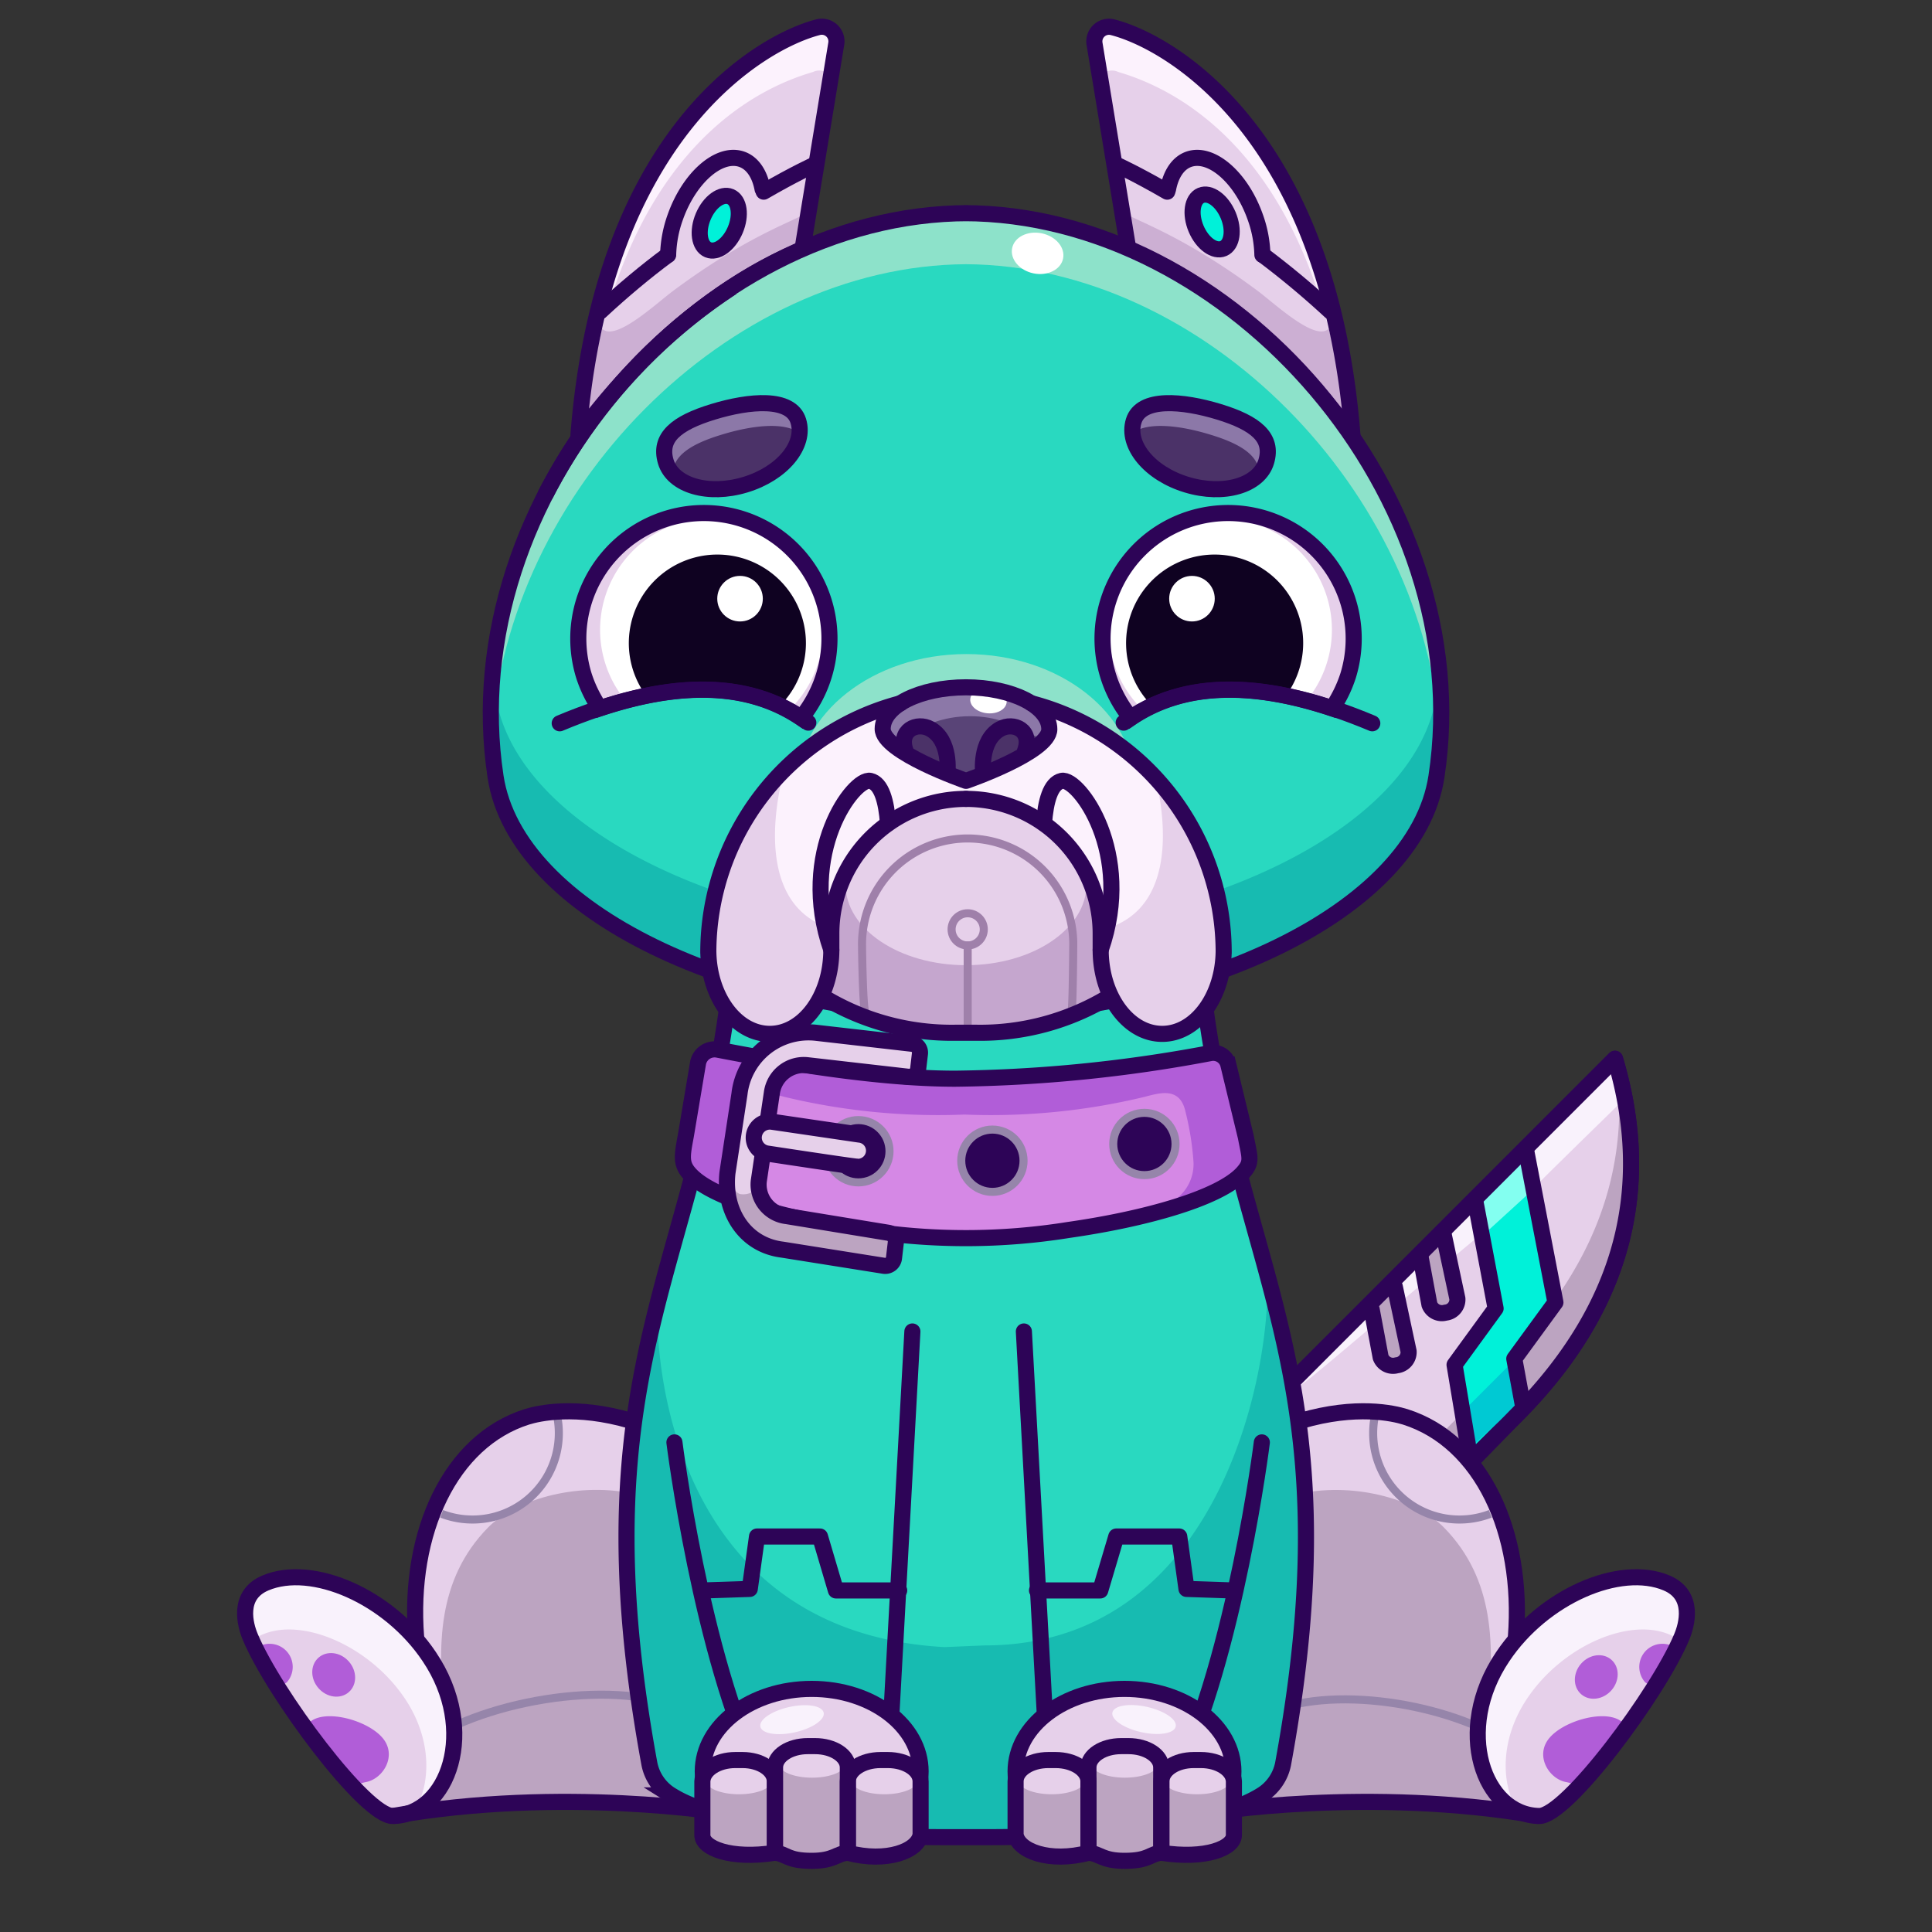 <svg xmlns="http://www.w3.org/2000/svg" viewBox="0 0 240 240">
  <rect x="0" y="0" width="240" height="240" fill="#333333" stroke="none"/>
  <svg id="tale" xmlns="http://www.w3.org/2000/svg" viewBox="0 0 240 240"><defs><style>.prefix_MqsdPpWM99_cls-1{fill:#00f1d9;}.prefix_MqsdPpWM99_cls-1,.prefix_MqsdPpWM99_cls-7{stroke:#2d0457;stroke-linecap:round;stroke-linejoin:round;stroke-width:2px;}.prefix_MqsdPpWM99_cls-2{fill:#83fff0;}.prefix_MqsdPpWM99_cls-3{fill:#00c9d3;}.prefix_MqsdPpWM99_cls-4{fill:#e6d0ea;}.prefix_MqsdPpWM99_cls-5{fill:#f9f2fc;}.prefix_MqsdPpWM99_cls-6{fill:#bca4c1;}.prefix_MqsdPpWM99_cls-7{fill:none;}</style></defs><g id="_03" data-name="03"><path class="prefix_MqsdPpWM99_cls-1" d="M188.27,175.92S170,194,170.48,194l-13.62-10.87a5.55,5.55,0,0,1,0-7.84l43.76-43.77h0C204.71,145.22,203.39,160.8,188.27,175.92Z"/><path class="prefix_MqsdPpWM99_cls-2" d="M190.78,147.46c-.41-1.61-.84-3.22-1.23-4.83l-7,7c.26,1.48.62,3,1,4.41C186,151.85,188.37,149.64,190.78,147.46Z"/><path class="prefix_MqsdPpWM99_cls-3" d="M189.87,173.25c-.41-1.61-.84-3.22-1.22-4.83l-7,7c.26,1.48.62,3,1,4.41C185.07,177.64,187.46,175.43,189.87,173.25Z"/><path class="prefix_MqsdPpWM99_cls-4" d="M190.88,150.91c.71,3.51,2.83,7.43,1.58,11-.63,1.83-2,3.28-3,4.93a7.06,7.06,0,0,0-.89,5,14.49,14.49,0,0,1,.3,3.4c14.54-14.93,15.77-30.26,11.74-43.73h0L189.09,143.1C189.81,145.66,190.35,148.28,190.88,150.91Z"/><path class="prefix_MqsdPpWM99_cls-5" d="M201.83,136.47c-.32-1.66-.73-3.3-1.21-4.91h0L189.09,143.1c.44,1.57.81,3.16,1.16,4.76C192.24,145.81,200,138.27,201.83,136.47Z"/><path class="prefix_MqsdPpWM99_cls-6" d="M200.74,131.71c1.44,10.28-.68,21.34-9.51,32.31-.58.86-1.22,1.7-1.76,2.58a7.1,7.1,0,0,0-.89,5,14.45,14.45,0,0,1,.3,3.39C203.27,160.25,204.62,145.07,200.74,131.71Z"/><path class="prefix_MqsdPpWM99_cls-6" d="M190.88,150.64c.13.65.31,1.31.51,2,0-2.92-1.41-5.94-2-8.7-.08-.4-.16-.8-.25-1.19l-.09.09C189.81,145.39,190.35,148,190.88,150.64Z"/><path class="prefix_MqsdPpWM99_cls-4" d="M182.74,180.19c-.1-3.82-2.57-7.68-.89-11.44,1.06-2.36,1-3.94,3.29-5.31-.23-4.72-.42-10.29-1.56-14.84l-26.72,26.73a5.55,5.55,0,0,0,0,7.84L170.48,194c-.32,0,7.33-7.69,12.7-13A1,1,0,0,1,182.74,180.19Z"/><path class="prefix_MqsdPpWM99_cls-5" d="M161.57,172.07c1.16-.53,21.94-18.62,22.67-18.89-1-2.26-.23-1.53-.48-4"/><path class="prefix_MqsdPpWM99_cls-6" d="M173.27,159.85l1.71,8a1.64,1.64,0,0,1-1.47,1.75h0a1.64,1.64,0,0,1-2-1l-1.11-5.91"/><path class="prefix_MqsdPpWM99_cls-7" d="M173.27,159.85l1.71,8a1.64,1.64,0,0,1-1.47,1.75h0a1.64,1.64,0,0,1-2-1l-1.11-5.91"/><path class="prefix_MqsdPpWM99_cls-6" d="M179.33,153.31l1.71,8a1.63,1.63,0,0,1-1.47,1.75h0a1.65,1.65,0,0,1-2-1l-1.1-5.91"/><path class="prefix_MqsdPpWM99_cls-6" d="M185.14,163.44c-.23-4.72-.42-10.29-1.56-14.84l-.83.83c.31,3,2.44,10,2.58,12.83-2.35,1.37-4.5,8.93-4.41,12.76a1,1,0,0,0,.44.79c-5.37,5.36-13,13.06-12.69,13.06l-13.33-10.64a5.55,5.55,0,0,0,1.52,4.94l4.4,20.57c-.32,0,16.55-17.39,21.92-22.75a1,1,0,0,1-.44-.8c-.1-3.82-2.57-7.68-.89-11.44C182.91,166.39,182.8,164.81,185.14,163.44Z"/><path class="prefix_MqsdPpWM99_cls-7" d="M188.27,175.92S160.83,204,161.32,204l-4.46-20.86a5.55,5.55,0,0,1,0-7.84l43.76-43.77h0C204.71,145.22,203.39,160.8,188.27,175.92Z"/><polyline class="prefix_MqsdPpWM99_cls-7" points="189.58 142.9 193.22 161.79 188.11 168.79 189.22 174.81"/><polyline class="prefix_MqsdPpWM99_cls-7" points="183.27 149.2 185.79 162.54 180.69 169.54 182.65 181.29"/><path class="prefix_MqsdPpWM99_cls-7" d="M179.33,153.31l1.71,8a1.63,1.63,0,0,1-1.47,1.75h0a1.65,1.65,0,0,1-2-1l-1.1-5.91"/></g></svg>
<svg id="ears" xmlns="http://www.w3.org/2000/svg" viewBox="0 0 240 240"><defs><style>.prefix_EQK0RluGfH_cls-1{fill:#e6d0ea;}.prefix_EQK0RluGfH_cls-2{fill:#ccafd3;}.prefix_EQK0RluGfH_cls-3{fill:#fcf2fd;}.prefix_EQK0RluGfH_cls-4{fill:none;stroke:#2d0457;stroke-linecap:round;stroke-linejoin:round;stroke-width:2px;}.prefix_EQK0RluGfH_cls-5{fill:#00f1d9;}</style></defs><g id="_02" data-name="02"><path class="prefix_EQK0RluGfH_cls-1" d="M71.86,54c3-37.72,22.82-48.82,29.72-50.61a1.82,1.82,0,0,1,2.31,2L99.68,31C88.76,35.46,79,44.43,71.94,54"/><path class="prefix_EQK0RluGfH_cls-2" d="M83.61,36.14c-2.53,1.88-9.73,8.78-9.28,2.36A97,97,0,0,0,71.86,54h.08c7-9.57,16.82-18.54,27.74-23l.46-4.5C98.21,27.62,92.52,29.5,83.61,36.14Z"/><path class="prefix_EQK0RluGfH_cls-3" d="M72.87,50.52C77.55,18.15,94.55,10.82,101,8.94a1.79,1.79,0,0,1,2.25.58l.68-4.13a1.82,1.82,0,0,0-2.31-2C94.68,5.19,74.89,16.29,71.86,54h.08C72.16,53.71,72.65,50.82,72.87,50.52Z"/><path class="prefix_EQK0RluGfH_cls-4" d="M71.86,54c3-37.72,22.82-48.82,29.72-50.61a1.82,1.82,0,0,1,2.31,2L99.68,31C88.76,35.46,79,44.43,71.94,54"/><path class="prefix_EQK0RluGfH_cls-4" d="M83,31.66a14.88,14.88,0,0,1,.89-4.7c1.73-4.87,5.39-8.09,8.18-7.2,1.4.45,2.31,1.85,2.66,3.73"/><path class="prefix_EQK0RluGfH_cls-4" d="M94.87,23.81c3.83-2.22,6.28-3.33,6.28-3.33"/><ellipse class="prefix_EQK0RluGfH_cls-5" cx="89.27" cy="27.58" rx="4.02" ry="2.42" transform="translate(29.16 99.1) rotate(-67.12)"/><path class="prefix_EQK0RluGfH_cls-4" d="M74.57,38.69c2.84-2.64,5.68-5,8.38-7"/><ellipse class="prefix_EQK0RluGfH_cls-4" cx="89.27" cy="27.58" rx="3.58" ry="2.16" transform="matrix(0.39, -0.92, 0.92, 0.39, 29.16, 99.1)"/><path class="prefix_EQK0RluGfH_cls-1" d="M168,54C165,16.29,145.18,5.19,138.28,3.4a1.82,1.82,0,0,0-2.32,2L140.17,31c10.93,4.49,20.7,13.46,27.74,23"/><path class="prefix_EQK0RluGfH_cls-2" d="M156.24,36.14c2.53,1.88,9.73,8.78,9.28,2.36A95.84,95.84,0,0,1,168,54h-.08c-7-9.57-16.81-18.54-27.74-23l-.46-4.5C141.65,27.62,147.33,29.5,156.24,36.14Z"/><path class="prefix_EQK0RluGfH_cls-3" d="M167,50.52c-4.68-32.37-21.68-39.7-28.09-41.58a1.8,1.8,0,0,0-2.25.58L136,5.39a1.82,1.82,0,0,1,2.32-2C145.18,5.19,165,16.29,168,54h-.08C167.7,53.71,167.2,50.82,167,50.52Z"/><path class="prefix_EQK0RluGfH_cls-4" d="M168,54C165,16.29,145.18,5.19,138.28,3.4a1.82,1.82,0,0,0-2.32,2L140.17,31c10.93,4.49,20.7,13.46,27.74,23"/><path class="prefix_EQK0RluGfH_cls-4" d="M156.82,31.66a14.88,14.88,0,0,0-.89-4.7c-1.72-4.87-5.39-8.09-8.18-7.2-1.39.45-2.3,1.85-2.65,3.73"/><path class="prefix_EQK0RluGfH_cls-4" d="M145,23.81c-3.83-2.22-6.28-3.33-6.28-3.33"/><ellipse class="prefix_EQK0RluGfH_cls-5" cx="150.58" cy="27.58" rx="2.42" ry="4.02" transform="translate(1.12 60.71) rotate(-22.88)"/><path class="prefix_EQK0RluGfH_cls-4" d="M165.28,38.69a106.34,106.34,0,0,0-8.38-7"/><ellipse class="prefix_EQK0RluGfH_cls-4" cx="150.58" cy="27.58" rx="2.16" ry="3.58" transform="translate(1.12 60.71) rotate(-22.88)"/></g></svg>
<svg id="legs" xmlns="http://www.w3.org/2000/svg" viewBox="0 0 240 240"><defs><style>.prefix_vZIi-1feks_cls-1{fill:#e6d0ea;}.prefix_vZIi-1feks_cls-2{fill:#bca4c1;}.prefix_vZIi-1feks_cls-3,.prefix_vZIi-1feks_cls-5,.prefix_vZIi-1feks_cls-7{fill:none;}.prefix_vZIi-1feks_cls-3{stroke:#9685aa;}.prefix_vZIi-1feks_cls-3,.prefix_vZIi-1feks_cls-7{stroke-miterlimit:10;}.prefix_vZIi-1feks_cls-4{fill:#b15dd8;}.prefix_vZIi-1feks_cls-5,.prefix_vZIi-1feks_cls-7{stroke:#2d0457;stroke-width:2px;}.prefix_vZIi-1feks_cls-5{stroke-linecap:round;stroke-linejoin:round;}.prefix_vZIi-1feks_cls-6{fill:#f9f2fc;}</style></defs><g id="_01" data-name="01"><path class="prefix_vZIi-1feks_cls-1" d="M84,224.12s-14.06-2.24-35.19,1.47l2.88-22.22C50.68,190.3,56,179,65.43,176c1.48-.46,12.82.64,14.34.61"/><path class="prefix_vZIi-1feks_cls-2" d="M60.61,189.77c-6.31,6.45-6.33,14.8-5.32,23.19.48,4-2.45,6-5.62,6l-.86,6.65C69.94,221.88,84,224.12,84,224.12l-5.64-38.64C71.37,184.12,63.94,186.37,60.61,189.77Z"/><path class="prefix_vZIi-1feks_cls-3" d="M69.21,175.9a10.89,10.89,0,0,1,.21,2.15,10.72,10.72,0,0,1-14.56,10"/><path class="prefix_vZIi-1feks_cls-3" d="M49.67,218.94c6-6.42,22.11-10.13,32.15-7.64"/><path class="prefix_vZIi-1feks_cls-1" d="M48.81,225.59c6.89-.13,10.68-10.66,4.51-19.8-5-7.47-14.53-11.61-20.35-9.15-3.55,1.5-2.51,5.23-1.87,6.73C34,210.3,45.39,225.65,48.81,225.59Z"/><path class="prefix_vZIi-1feks_cls-4" d="M47.47,215.83c-1.91-2.18-7.12-3.57-9-1.89,0,0,0,0,0,0a73.53,73.53,0,0,0,5.82,7.27c.11.12.22.25.32.38.27-.08.56-.16.87-.22C47.66,220.94,49.39,218,47.47,215.83Z"/><ellipse class="prefix_vZIi-1feks_cls-4" cx="41.44" cy="208.06" rx="2.51" ry="2.85" transform="translate(-127 79.1) rotate(-41.3)"/><path class="prefix_vZIi-1feks_cls-4" d="M32.36,205.74c.34.79.68,1.6,1,2.4.06.16.13.33.2.49s0,.11.07.17c.12.24.23.47.34.71a2.34,2.34,0,0,0,1.68-.55,2.87,2.87,0,0,0-3.75-4.28,1.45,1.45,0,0,0-.17.18A3.21,3.21,0,0,1,32.36,205.74Z"/><path class="prefix_vZIi-1feks_cls-5" d="M78.36,176.49c-6.85-2-11.45-.94-12.93-.48C56,179,50.68,190.3,51.69,203.37"/><path class="prefix_vZIi-1feks_cls-6" d="M53.32,205.79c-5-7.47-14.53-11.61-20.35-9.15-3.55,1.5-2.51,5.23-1.87,6.73.07.17.15.36.24.54a3.7,3.7,0,0,1,1.29-.87c5-2.14,13.28,1.45,17.64,7.92,3.41,5.06,3.3,10.6,1.22,14C56.56,222.53,58.63,213.65,53.32,205.79Z"/><path class="prefix_vZIi-1feks_cls-7" d="M90,225.21s-20.09-3.33-41.22.38"/><path class="prefix_vZIi-1feks_cls-5" d="M48.81,225.59c6.89-.13,10.68-10.66,4.51-19.8-5-7.47-14.53-11.61-20.35-9.15-3.55,1.5-2.51,5.23-1.87,6.73C34,210.3,45.39,225.65,48.81,225.59Z"/><path class="prefix_vZIi-1feks_cls-1" d="M156,224.12s14.06-2.24,35.19,1.47l-2.88-22.22c1-13.07-4.27-24.4-13.74-27.36-1.48-.46-12.82.64-14.34.61"/><path class="prefix_vZIi-1feks_cls-2" d="M179.39,189.77c6.31,6.45,6.33,14.8,5.32,23.19-.48,4,2.45,6,5.62,6l.86,6.65c-21.13-3.71-35.19-1.47-35.19-1.47l5.64-38.64C168.63,184.12,176.06,186.37,179.39,189.77Z"/><path class="prefix_vZIi-1feks_cls-3" d="M170.79,175.9a10.89,10.89,0,0,0-.21,2.15,10.72,10.72,0,0,0,14.56,10"/><path class="prefix_vZIi-1feks_cls-3" d="M190.33,218.94c-5.62-6-20.58-9.43-29.92-7.11"/><path class="prefix_vZIi-1feks_cls-5" d="M161.64,176.49c6.85-2,11.45-.94,12.93-.48,9.47,3,14.75,14.29,13.74,27.36"/><path class="prefix_vZIi-1feks_cls-7" d="M150,225.21s20.09-3.33,41.22.38"/><path class="prefix_vZIi-1feks_cls-1" d="M191.19,225.59c-6.89-.13-10.68-10.66-4.51-19.8,5-7.47,14.53-11.61,20.35-9.15,3.55,1.5,2.51,5.23,1.87,6.73C206,210.3,194.61,225.65,191.19,225.59Z"/><path class="prefix_vZIi-1feks_cls-4" d="M192.53,215.83c1.91-2.18,7.12-3.57,9-1.89l0,0a73.53,73.53,0,0,1-5.82,7.27c-.11.12-.22.25-.32.38-.27-.08-.56-.16-.87-.22C192.34,220.94,190.61,218,192.53,215.83Z"/><ellipse class="prefix_vZIi-1feks_cls-4" cx="198.56" cy="208.06" rx="2.85" ry="2.51" transform="matrix(0.66, -0.75, 0.75, 0.66, -88.8, 219.92)"/><path class="prefix_vZIi-1feks_cls-4" d="M207.64,205.74c-.34.79-.68,1.6-1,2.4-.06.16-.13.33-.2.49s-.05.11-.07.17c-.12.24-.23.47-.34.71a2.34,2.34,0,0,1-1.68-.55,2.87,2.87,0,0,1,3.75-4.28,1.45,1.45,0,0,1,.17.18A3.21,3.21,0,0,0,207.64,205.74Z"/><path class="prefix_vZIi-1feks_cls-6" d="M186.68,205.79c5-7.47,14.53-11.61,20.35-9.15,3.55,1.5,2.51,5.23,1.87,6.73-.07.17-.15.36-.24.54a3.7,3.7,0,0,0-1.29-.87c-5.05-2.14-13.28,1.45-17.64,7.92-3.41,5.06-3.3,10.6-1.22,14C183.44,222.53,181.37,213.65,186.68,205.79Z"/><path class="prefix_vZIi-1feks_cls-5" d="M191.19,225.59c-6.89-.13-10.68-10.66-4.51-19.8,5-7.47,14.53-11.61,20.35-9.15,3.55,1.5,2.51,5.23,1.87,6.73C206,210.3,194.61,225.65,191.19,225.59Z"/></g></svg>
<svg id="body" xmlns="http://www.w3.org/2000/svg" viewBox="0 0 240 240"><defs><style>.prefix_UTArxPdisJ_cls-1{fill:#29d9c0;}.prefix_UTArxPdisJ_cls-2{fill:#17bbb1;}.prefix_UTArxPdisJ_cls-3{fill:none;stroke:#2d0457;stroke-miterlimit:10;stroke-width:2px;}</style></defs><g id="_04" data-name="04"><path class="prefix_UTArxPdisJ_cls-1" d="M149.06,119.27c3.6,38.3,19.58,49.48,10.33,99.84a5.89,5.89,0,0,1-2.76,3.92c-4.46,2.78-15.45,5.19-34,5.19h-5.2c-18.58,0-29.57-2.41-34-5.19a5.89,5.89,0,0,1-2.76-3.92c-9.25-50.36,6.73-61.54,10.33-99.84"/><path class="prefix_UTArxPdisJ_cls-2" d="M157.38,158.17c.76,10-4.92,46.23-35.07,46.23l-5,.21c-32.77-1.85-36-33.62-35.63-42.86-3.73,14.68-6,30.41-1.06,57.36A5.89,5.89,0,0,0,83.37,223c4.46,2.78,15.45,5.19,34,5.19h5.2c18.58,0,29.57-2.41,34-5.19a5.89,5.89,0,0,0,2.76-3.92C164.74,190,161.64,173.93,157.38,158.17Z"/><path class="prefix_UTArxPdisJ_cls-3" d="M149.06,119.27c3.6,38.3,19.58,49.48,10.33,99.84a5.89,5.89,0,0,1-2.76,3.92c-4.46,2.78-15.45,5.19-34,5.19h-5.2c-18.58,0-29.57-2.41-34-5.19a5.89,5.89,0,0,1-2.76-3.92c-9.25-50.36,6.73-61.54,10.33-99.84"/></g></svg>
<svg id="hand" xmlns="http://www.w3.org/2000/svg" viewBox="0 0 240 240"><defs><style>.prefix_E5DHHIC4n2_cls-1{fill:none;stroke:#2d0457;stroke-linecap:round;stroke-linejoin:round;stroke-width:2px;}.prefix_E5DHHIC4n2_cls-2{fill:#e6d0ea;}.prefix_E5DHHIC4n2_cls-3{fill:#bca4c1;}.prefix_E5DHHIC4n2_cls-4{fill:#f9f2fc;}</style></defs><g id="_06" data-name="06"><line class="prefix_E5DHHIC4n2_cls-1" x1="127.19" y1="165.4" x2="130.22" y2="220.82"/><path class="prefix_E5DHHIC4n2_cls-1" d="M156.75,179.18s-3.3,26.47-10.71,41.64"/><ellipse class="prefix_E5DHHIC4n2_cls-2" cx="139.69" cy="220.05" rx="13.53" ry="10.25"/><ellipse class="prefix_E5DHHIC4n2_cls-1" cx="139.69" cy="220.05" rx="13.53" ry="10.25"/><path class="prefix_E5DHHIC4n2_cls-3" d="M135.21,230.16v-8.87c0-1.47-1.82-2.65-4.07-2.65h-.92c-2.24,0-4.06,1.18-4.06,2.65v6.59C126.16,228.93,129.94,229.83,135.21,230.16Z"/><path class="prefix_E5DHHIC4n2_cls-3" d="M144.25,219.56c0-1.47-1.82-2.65-4.06-2.65h-.92c-2.25,0-4.06,1.18-4.06,2.65v10.6c1.4.08,2.91.13,4.48.13s3.13,0,4.56-.14Z"/><path class="prefix_E5DHHIC4n2_cls-3" d="M149.16,218.64h-.92c-2.24,0-4.06,1.18-4.06,2.65v8.87c5.27-.33,9-1.23,9-2.28v-6.59C153.23,219.82,151.41,218.64,149.16,218.64Z"/><ellipse class="prefix_E5DHHIC4n2_cls-2" cx="130.65" cy="221.18" rx="4.12" ry="1.71"/><path class="prefix_E5DHHIC4n2_cls-1" d="M135.21,230.16v-8.87c0-1.47-1.82-2.65-4.07-2.65h-.92c-2.24,0-4.06,1.18-4.06,2.65v6.59C126.43,229.93,130.38,231.44,135.21,230.16Z"/><ellipse class="prefix_E5DHHIC4n2_cls-2" cx="139.73" cy="219.12" rx="4.12" ry="1.71"/><ellipse class="prefix_E5DHHIC4n2_cls-2" cx="148.7" cy="221.18" rx="4.12" ry="1.71"/><path class="prefix_E5DHHIC4n2_cls-1" d="M149.19,218.64h-.91c-2.23,0-4,1.18-4,2.65v8.87c5.45.85,9.1-.57,9-2.28v-6.59C153.23,219.82,151.42,218.64,149.19,218.64Z"/><path class="prefix_E5DHHIC4n2_cls-1" d="M144.25,219.56c0-1.47-1.82-2.65-4.06-2.65h-.92c-2.25,0-4.06,1.18-4.06,2.65v10.6c1.4.08,1.68,1,4.48,1,3.09,0,3.13-.88,4.56-1Z"/><ellipse class="prefix_E5DHHIC4n2_cls-4" cx="142.13" cy="213.62" rx="1.61" ry="4.03" transform="translate(-97.28 305.92) rotate(-77.45)"/><polyline class="prefix_E5DHHIC4n2_cls-1" points="128.82 197.57 136.68 197.57 138.67 190.87 146.49 190.87 147.39 197.38 153.1 197.57"/><line class="prefix_E5DHHIC4n2_cls-1" x1="113.34" y1="165.4" x2="110.3" y2="220.82"/><path class="prefix_E5DHHIC4n2_cls-1" d="M83.78,179.18s3.3,26.47,10.71,41.64"/><ellipse class="prefix_E5DHHIC4n2_cls-2" cx="100.83" cy="220.05" rx="13.53" ry="10.25"/><ellipse class="prefix_E5DHHIC4n2_cls-1" cx="100.83" cy="220.05" rx="13.53" ry="10.25"/><path class="prefix_E5DHHIC4n2_cls-3" d="M105.32,230.16v-8.87c0-1.47,1.82-2.65,4.06-2.65h.92c2.25,0,4.06,1.18,4.06,2.65v6.59C114.36,228.93,110.58,229.83,105.32,230.16Z"/><path class="prefix_E5DHHIC4n2_cls-3" d="M96.28,219.56c0-1.47,1.82-2.65,4.06-2.65h.92c2.24,0,4.06,1.18,4.06,2.65v10.6c-1.41.08-2.91.13-4.49.13s-3.13,0-4.55-.14Z"/><path class="prefix_E5DHHIC4n2_cls-3" d="M91.36,218.64h.92c2.25,0,4.06,1.18,4.06,2.65v8.87c-5.26-.33-9-1.23-9-2.28v-6.59C87.3,219.82,89.12,218.64,91.36,218.64Z"/><ellipse class="prefix_E5DHHIC4n2_cls-2" cx="91.8" cy="221.18" rx="4.12" ry="1.71"/><ellipse class="prefix_E5DHHIC4n2_cls-2" cx="100.88" cy="219.12" rx="4.12" ry="1.71"/><ellipse class="prefix_E5DHHIC4n2_cls-2" cx="109.86" cy="221.18" rx="4.12" ry="1.71"/><path class="prefix_E5DHHIC4n2_cls-1" d="M105.32,230.16v-8.87c0-1.47,1.82-2.65,4.06-2.65h.92c2.25,0,4.06,1.18,4.06,2.65v6.59C114.09,229.93,110.15,231.44,105.32,230.16Z"/><path class="prefix_E5DHHIC4n2_cls-1" d="M91.33,218.64h.92c2.22,0,4,1.18,4,2.65v8.87c-5.46.85-9.11-.57-9-2.28v-6.59C87.3,219.82,89.11,218.64,91.33,218.64Z"/><path class="prefix_E5DHHIC4n2_cls-1" d="M96.28,219.56c0-1.47,1.82-2.65,4.06-2.65h.92c2.24,0,4.06,1.18,4.06,2.65v10.6c-1.41.08-1.69,1-4.49,1-3.08,0-3.13-.88-4.55-1Z"/><ellipse class="prefix_E5DHHIC4n2_cls-4" cx="98.4" cy="213.62" rx="4.03" ry="1.61" transform="translate(-44.08 26.49) rotate(-12.55)"/><polyline class="prefix_E5DHHIC4n2_cls-1" points="111.7 197.57 103.84 197.57 101.86 190.87 94.04 190.87 93.14 197.38 87.42 197.57"/></g></svg>
<svg id="collar" xmlns="http://www.w3.org/2000/svg" viewBox="0 0 240 240"><defs><style>.prefix_d9mI6QMj1B_cls-1{fill:#ff3776;}.prefix_d9mI6QMj1B_cls-2{fill:#d588e5;}.prefix_d9mI6QMj1B_cls-3{fill:#b15dd8;}.prefix_d9mI6QMj1B_cls-4,.prefix_d9mI6QMj1B_cls-7,.prefix_d9mI6QMj1B_cls-9{fill:none;}.prefix_d9mI6QMj1B_cls-4,.prefix_d9mI6QMj1B_cls-7{stroke:#2d0457;stroke-width:2px;}.prefix_d9mI6QMj1B_cls-4,.prefix_d9mI6QMj1B_cls-9{stroke-miterlimit:10;}.prefix_d9mI6QMj1B_cls-5{fill:#e6d0ea;}.prefix_d9mI6QMj1B_cls-6{fill:#bca4c1;}.prefix_d9mI6QMj1B_cls-7{stroke-linejoin:round;}.prefix_d9mI6QMj1B_cls-8{fill:#2d0457;}.prefix_d9mI6QMj1B_cls-9{stroke:#9685aa;}</style></defs><g id="_05" data-name="05"><path class="prefix_d9mI6QMj1B_cls-1" d="M152.14,130.46A177.15,177.15,0,0,1,118.67,134c-10.84,0-24.1-2.55-31.61-4l-1.86,11a4.07,4.07,0,0,0,.8,5.08c4.63,4.45,18.09,7.66,34,7.66,16.43,0,30.27-3.44,34.43-8.12a3.63,3.63,0,0,0,.36-4.45Z"/><path class="prefix_d9mI6QMj1B_cls-2" d="M152.14,130.46A177.15,177.15,0,0,1,118.67,134c-10.84,0-24.1-2.55-31.61-4l-1.86,11a4.07,4.07,0,0,0,.8,5.08c4.63,4.45,18.09,7.66,34,7.66,16.43,0,30.27-3.44,34.43-8.12a3.63,3.63,0,0,0,.36-4.45Z"/><path class="prefix_d9mI6QMj1B_cls-3" d="M154.41,141.35l-2-10.6c.41-.49-1.46-1-2.72-.72s-6.07,1.93-7.51,2c0,.05.08.16.15.33a143.34,143.34,0,0,1-17.77,1.49v0c-1.54,0-3.11.07-4.7.07s-3.16,0-4.7-.07v0a143.34,143.34,0,0,1-17.77-1.49c.07-.17.13-.28.15-.33-1.44-.1-6.17-1.89-7.51-2s-3.13.23-2.72.72l-1.2,10.61a4,4,0,0,0,1.38,5.15,20.71,20.71,0,0,0,5.81,2.79l1,.13a5.42,5.42,0,0,1-2.94-5.09,35.23,35.23,0,0,1,1-6.26c.72-3.23,3.39-2.24,5.26-1.78a81.39,81.39,0,0,0,22,2.16h.38a81.39,81.39,0,0,0,22-2.16c1.87-.46,4.54-1.45,5.26,1.78a35.23,35.23,0,0,1,1,6.26,5.42,5.42,0,0,1-2.94,5.09l1-.13c2.45-.81,4.17-2.21,5.81-2.79A3.65,3.65,0,0,0,154.41,141.35Z"/><path class="prefix_d9mI6QMj1B_cls-4" d="M132.73,152.79c9.46-1.35,18.86-3.95,21.67-7.11,1.17-1.32.87-1.78.36-4.45l-2.18-9a1.93,1.93,0,0,0-2.28-1.4A180.29,180.29,0,0,1,118.67,134c-9.88,0-21.76-2.11-29.48-3.6a2.09,2.09,0,0,0-2.48,1.67l-1.51,9c-.5,2.7-.7,3.64.8,5.08,3.13,3,12.45,5.45,21.66,6.71A80.69,80.69,0,0,0,132.73,152.79Z"/><path class="prefix_d9mI6QMj1B_cls-5" d="M97.74,151.07a3.94,3.94,0,0,1-3.48-4.37l1.62-10.91a4,4,0,0,1,4.37-3.47l12.58,1.44a1.11,1.11,0,0,0,1.23-1l.22-1.87a1.11,1.11,0,0,0-1-1.23l-11.87-1.36a8.63,8.63,0,0,0-9.55,7.59l-1.49,9.78c-.54,4.73,2.11,9,6.85,9.57l12.57,2a1.1,1.1,0,0,0,1.27-1l.22-1.88a1.11,1.11,0,0,0-.92-1.22Z"/><path class="prefix_d9mI6QMj1B_cls-6" d="M110.38,153.15l-12.64-2.08a3.93,3.93,0,0,1-3.43-3.26c-.71-.05-1,.66-2.25.54-.82-.07-1.15-1.44-1.73-1.77-.14,4.36,2.47,8.18,6.91,8.68l12.57,2a1.1,1.1,0,0,0,1.27-1l.22-1.88A1.11,1.11,0,0,0,110.38,153.15Z"/><path class="prefix_d9mI6QMj1B_cls-7" d="M97.74,151.07a3.94,3.94,0,0,1-3.48-4.37l1.62-10.91a4,4,0,0,1,4.37-3.47l12.58,1.44a1.11,1.11,0,0,0,1.23-1l.22-1.87a1.11,1.11,0,0,0-1-1.23l-11.87-1.36a8.63,8.63,0,0,0-9.55,7.59l-1.49,9.78c-.54,4.73,2.11,9,6.85,9.57l12.57,2a1.1,1.1,0,0,0,1.27-1l.22-1.88a1.11,1.11,0,0,0-.92-1.22Z"/><circle class="prefix_d9mI6QMj1B_cls-8" cx="106.63" cy="143.01" r="3.87"/><circle class="prefix_d9mI6QMj1B_cls-9" cx="106.63" cy="143.01" r="3.87"/><path class="prefix_d9mI6QMj1B_cls-5" d="M106.4,144.92c-.45,0-11.15-1.63-11.15-1.63a2,2,0,0,1,.61-3.95l10.88,1.6a2,2,0,0,1-.34,4Z"/><path class="prefix_d9mI6QMj1B_cls-7" d="M106.4,144.92c-.45,0-11.15-1.63-11.15-1.63a2,2,0,0,1,.61-3.95l10.88,1.6a2,2,0,0,1-.34,4Z"/><circle class="prefix_d9mI6QMj1B_cls-8" cx="142.16" cy="142.11" r="3.87"/><circle class="prefix_d9mI6QMj1B_cls-9" cx="142.16" cy="142.11" r="3.87"/><circle class="prefix_d9mI6QMj1B_cls-8" cx="123.28" cy="144.19" r="3.87"/><circle class="prefix_d9mI6QMj1B_cls-9" cx="123.28" cy="144.19" r="3.87"/></g></svg>
<svg id="head" xmlns="http://www.w3.org/2000/svg" viewBox="0 0 240 240"><defs><style>.prefix_IJ8hFt7E-A_cls-1{fill:#29d9c0;}.prefix_IJ8hFt7E-A_cls-2{fill:#8de2ca;}.prefix_IJ8hFt7E-A_cls-3{fill:#caf1ff;}.prefix_IJ8hFt7E-A_cls-4{fill:#fff;}.prefix_IJ8hFt7E-A_cls-5{fill:#88a4ea;}.prefix_IJ8hFt7E-A_cls-6{fill:#17bbb1;}.prefix_IJ8hFt7E-A_cls-7{fill:none;stroke:#2d0457;stroke-miterlimit:10;stroke-width:2px;}</style></defs><g id="_04" data-name="04"><path class="prefix_IJ8hFt7E-A_cls-1" d="M119.17,126.1c29.11,0,56.7-12.75,59.27-29.62,5.29-34.73-25.4-70-58.74-70h.6c-33.34,0-64,35.24-58.74,70,2.57,16.87,30.16,29.62,59.27,29.62"/><path class="prefix_IJ8hFt7E-A_cls-2" d="M120,32.82h0c29.66.19,57.12,28.2,58.92,58.85,1.94-33-27.24-64.95-58.92-65.15-31.68.2-60.86,32.15-58.92,65.15C62.88,61,90.34,33,120,32.82Z"/><path class="prefix_IJ8hFt7E-A_cls-3" d="M119.7,26.51h0Z"/><ellipse class="prefix_IJ8hFt7E-A_cls-4" cx="128.91" cy="31.47" rx="2.54" ry="3.23" transform="translate(71.96 151.33) rotate(-78.31)"/><path class="prefix_IJ8hFt7E-A_cls-5" d="M120.83,126.1h0Z"/><path class="prefix_IJ8hFt7E-A_cls-6" d="M178.44,86.36C175.89,103.06,148.8,115.73,120,116h0c-28.8-.24-55.89-12.91-58.44-29.61-.15-1-.26-2-.35-2.94a53.46,53.46,0,0,0,.35,13.06c2.55,16.71,29.64,29.37,58.44,29.61,28.8-.24,55.89-12.9,58.44-29.61a53.46,53.46,0,0,0,.35-13.06C178.7,84.4,178.59,85.38,178.44,86.36Z"/><path class="prefix_IJ8hFt7E-A_cls-7" d="M119.17,126.1c29.11,0,56.7-12.75,59.27-29.62,5.29-34.73-25.4-70-58.74-70h.6c-33.34,0-64,35.24-58.74,70,2.57,16.87,30.16,29.62,59.27,29.62"/><path class="prefix_IJ8hFt7E-A_cls-7" d="M90.93,35.69A68,68,0,0,0,67.72,61.51"/><path class="prefix_IJ8hFt7E-A_cls-2" d="M141.05,97.75c0,9.11-9.41,12.93-21,12.93s-21-3.82-21-12.93,9.41-16.5,21-16.5S141.05,88.64,141.05,97.75Z"/></g></svg>
<svg id="mask" xmlns="http://www.w3.org/2000/svg" viewBox="0 0 240 240"><defs><style>.prefix_Ieapr25gH8_cls-1{fill:#c5a6ce;}.prefix_Ieapr25gH8_cls-2{fill:#e6d0ea;}.prefix_Ieapr25gH8_cls-3,.prefix_Ieapr25gH8_cls-9{fill:none;stroke-linecap:round;stroke-linejoin:round;}.prefix_Ieapr25gH8_cls-3{stroke:#9f80aa;}.prefix_Ieapr25gH8_cls-4{fill:#fcf2fd;}.prefix_Ieapr25gH8_cls-5{fill:#594477;}.prefix_Ieapr25gH8_cls-6{fill:#4b3268;}.prefix_Ieapr25gH8_cls-7{fill:#8c78a8;}.prefix_Ieapr25gH8_cls-8{fill:#fff;}.prefix_Ieapr25gH8_cls-9{stroke:#2d0457;stroke-width:2px;}</style></defs><g id="_01" data-name="01"><ellipse class="prefix_Ieapr25gH8_cls-1" cx="120" cy="112.74" rx="23.44" ry="15.72"/><ellipse class="prefix_Ieapr25gH8_cls-2" cx="120" cy="109.86" rx="14.97" ry="10.04"/><line class="prefix_Ieapr25gH8_cls-3" x1="120.21" y1="117.45" x2="120.21" y2="127.71"/><path class="prefix_Ieapr25gH8_cls-3" d="M107.42,125.44c-.22-1-.33-6.77-.33-7.8a13.12,13.12,0,1,1,26.23,0c0,.77-.06,7-.18,7.77"/><path class="prefix_Ieapr25gH8_cls-2" d="M128.15,87.37a32,32,0,0,1,23.86,31V118c0,5.76-3.42,10.43-7.64,10.43s-7.64-4.67-7.64-10.43V116a16.73,16.73,0,1,0-33.46,0V118c0,5.76-3.42,10.43-7.64,10.43S88,123.79,88,118v.31a32,32,0,0,1,23.86-31"/><path class="prefix_Ieapr25gH8_cls-4" d="M121.73,87.37h-9.88a32,32,0,0,0-14.45,8.3c-2.07,8.06-1.92,17.35,5.9,19.69A16.71,16.71,0,0,1,120,99.24c.41,0,.81,0,1.21.06Q121.47,93.33,121.73,87.37Z"/><path class="prefix_Ieapr25gH8_cls-4" d="M119,87.37h9.87a32.08,32.08,0,0,1,14.46,8.3c2.07,8.06,1.92,17.35-5.9,19.69a16.71,16.71,0,0,0-16.7-16.12c-.41,0-.81,0-1.21.06Q119.22,93.33,119,87.37Z"/><path class="prefix_Ieapr25gH8_cls-5" d="M130.35,90.59C130.35,93.45,120,97,120,97s-10.35-3.59-10.35-6.45,4.63-5.17,10.35-5.17S130.35,87.73,130.35,90.59Z"/><path class="prefix_Ieapr25gH8_cls-6" d="M112.54,92.28A1.85,1.85,0,0,1,113.63,91a2.22,2.22,0,0,1,2.13.35A3.76,3.76,0,0,1,117,93.26a11.09,11.09,0,0,1,.38,2.22c-1.15-.39-2.28-.81-3.4-1.27a3.61,3.61,0,0,1-1.2-.53A1.68,1.68,0,0,1,112.54,92.28Z"/><path class="prefix_Ieapr25gH8_cls-7" d="M130.35,90.59c-1,3.07-3.11-1.62-9.83-1.62-7.12,0-9.27,5.14-10.87,1.62-1.19-2.6,4.63-5.17,10.35-5.17S131.26,87.88,130.35,90.59Z"/><ellipse class="prefix_Ieapr25gH8_cls-8" cx="122.67" cy="87.74" rx="1.57" ry="2.26" transform="matrix(0.09, -1, 1, 0.09, 24.01, 201.81)"/><path class="prefix_Ieapr25gH8_cls-6" d="M127.28,92.28A1.84,1.84,0,0,0,126.2,91a2.22,2.22,0,0,0-2.13.35,3.63,3.63,0,0,0-1.22,1.87,11.09,11.09,0,0,0-.38,2.22c1.15-.39,2.28-.81,3.4-1.27a3.47,3.47,0,0,0,1.19-.53A1.68,1.68,0,0,0,127.28,92.28Z"/><path class="prefix_Ieapr25gH8_cls-9" d="M127.31,93.34c1-2.64-1.41-3.71-3.07-2.78C121.66,92,122.13,96,122.13,96"/><path class="prefix_Ieapr25gH8_cls-9" d="M111.85,87.37a32,32,0,0,0-23.86,31V118c0,5.76,3.42,10.43,7.64,10.43s7.64-4.67,7.64-10.43V116A16.73,16.73,0,0,1,120,99.24"/><path class="prefix_Ieapr25gH8_cls-9" d="M130.35,90.59C130.35,93.45,120,97,120,97s-10.35-3.59-10.35-6.45,4.63-5.17,10.35-5.17S130.35,87.73,130.35,90.59Z"/><path class="prefix_Ieapr25gH8_cls-9" d="M112.52,93.34c-1-2.64,1.41-3.71,3.06-2.78C118.17,92,117.69,96,117.69,96"/><path class="prefix_Ieapr25gH8_cls-9" d="M103.27,118c-4.24-12.09,2.79-21.44,4.84-21,1.4.31,2,2.57,2.2,5.29"/><path class="prefix_Ieapr25gH8_cls-9" d="M137.91,123.73a30.78,30.78,0,0,1-16.74,4.56h-2.34a30.78,30.78,0,0,1-16.74-4.56"/><path class="prefix_Ieapr25gH8_cls-9" d="M128.15,87.37a32,32,0,0,1,23.86,31V118c0,5.76-3.42,10.43-7.64,10.43s-7.64-4.67-7.64-10.43V116A16.73,16.73,0,0,0,120,99.24"/><path class="prefix_Ieapr25gH8_cls-9" d="M136.73,118c4.24-12.09-2.79-21.44-4.84-21-1.4.31-2,2.57-2.2,5.29"/><circle class="prefix_Ieapr25gH8_cls-3" cx="120.21" cy="115.45" r="2"/></g></svg>
<svg id="eyes" xmlns="http://www.w3.org/2000/svg" viewBox="0 0 240 240"><defs><style>.prefix_gPWFjtXzPT_cls-1{fill:#fff;}.prefix_gPWFjtXzPT_cls-2{fill:#0f0221;}.prefix_gPWFjtXzPT_cls-3{fill:#e6d0ea;}.prefix_gPWFjtXzPT_cls-4{fill:#4b3268;}.prefix_gPWFjtXzPT_cls-5{fill:#8c78a8;}.prefix_gPWFjtXzPT_cls-6,.prefix_gPWFjtXzPT_cls-7{fill:none;stroke:#2d0457;stroke-miterlimit:10;stroke-width:2px;}.prefix_gPWFjtXzPT_cls-7{stroke-linecap:round;}</style></defs><g id="_03" data-name="03"><path class="prefix_gPWFjtXzPT_cls-1" d="M165.48,88a15.88,15.88,0,0,0,2-4.11,15.6,15.6,0,1,0-27,5.31C146.85,84.89,155.24,84.6,165.48,88Z"/><path class="prefix_gPWFjtXzPT_cls-2" d="M143.1,87.66c4.66-2.17,10.23-2.55,16.63-1.23a11,11,0,1,0-16.63,1.23Z"/><path class="prefix_gPWFjtXzPT_cls-3" d="M142,88.24a13.86,13.86,0,1,1,20.54-1.5c-.07.1-.16.19-.24.29,1,.25,2,.55,3,.88a15.59,15.59,0,1,0-24.64,1.15C141.08,88.77,141.53,88.5,142,88.24Z"/><circle class="prefix_gPWFjtXzPT_cls-1" cx="148.07" cy="74.37" r="2.83"/><path class="prefix_gPWFjtXzPT_cls-4" d="M140.83,52.3c-.92,3,2,6.52,6.59,7.91s9,.1,9.88-2.88-1.32-4.78-5.87-6.17S141.74,49.32,140.83,52.3Z"/><path class="prefix_gPWFjtXzPT_cls-5" d="M150.37,54c-3.7-1.14-7.79-1.65-9.68-.2a3.75,3.75,0,0,1,.14-1.49c.91-3,6-2.53,10.6-1.14s6.78,3.2,5.87,6.17a3.77,3.77,0,0,1-.87,1.5C156.38,56.62,154.2,55.16,150.37,54Z"/><path class="prefix_gPWFjtXzPT_cls-6" d="M140.83,52.3c-.92,3,2,6.52,6.59,7.91s9,.1,9.88-2.88-1.32-4.78-5.87-6.17S141.74,49.32,140.83,52.3Z"/><path class="prefix_gPWFjtXzPT_cls-7" d="M139.59,89.77c7.48-5.61,17.88-5.37,30.88.08"/><path class="prefix_gPWFjtXzPT_cls-6" d="M165.48,88a15.88,15.88,0,0,0,2-4.11,15.6,15.6,0,1,0-27,5.31C146.85,84.89,155.24,84.6,165.48,88Z"/><path class="prefix_gPWFjtXzPT_cls-1" d="M74.52,88a15.88,15.88,0,0,1-2-4.11,15.6,15.6,0,1,1,27,5.31C93.15,84.89,84.76,84.6,74.52,88Z"/><path class="prefix_gPWFjtXzPT_cls-2" d="M96.9,87.66c-4.66-2.17-10.23-2.55-16.63-1.23A11,11,0,1,1,96.9,87.66Z"/><path class="prefix_gPWFjtXzPT_cls-3" d="M98,88.24a13.86,13.86,0,1,0-20.54-1.5c.07.1.16.19.24.29-1,.25-2,.55-3,.88a15.59,15.59,0,1,1,24.64,1.15C98.92,88.77,98.47,88.5,98,88.24Z"/><circle class="prefix_gPWFjtXzPT_cls-1" cx="91.93" cy="74.37" r="2.83"/><path class="prefix_gPWFjtXzPT_cls-4" d="M99.17,52.3c.92,3-2,6.52-6.59,7.91s-9,.1-9.88-2.88,1.32-4.78,5.87-6.17S98.26,49.32,99.17,52.3Z"/><path class="prefix_gPWFjtXzPT_cls-5" d="M89.63,54c3.7-1.14,7.79-1.65,9.68-.2a3.75,3.75,0,0,0-.14-1.49c-.91-3-6-2.53-10.6-1.14s-6.78,3.2-5.87,6.17a3.77,3.77,0,0,0,.87,1.5C83.62,56.62,85.8,55.16,89.63,54Z"/><path class="prefix_gPWFjtXzPT_cls-6" d="M99.17,52.3c.92,3-2,6.52-6.59,7.91s-9,.1-9.88-2.88,1.32-4.78,5.87-6.17S98.26,49.32,99.17,52.3Z"/><path class="prefix_gPWFjtXzPT_cls-7" d="M100.41,89.77c-7.48-5.61-17.88-5.37-30.88.08"/><path class="prefix_gPWFjtXzPT_cls-6" d="M74.52,88a15.88,15.88,0,0,1-2-4.11,15.6,15.6,0,1,1,27,5.31C93.15,84.89,84.76,84.6,74.52,88Z"/></g></svg>
</svg>
